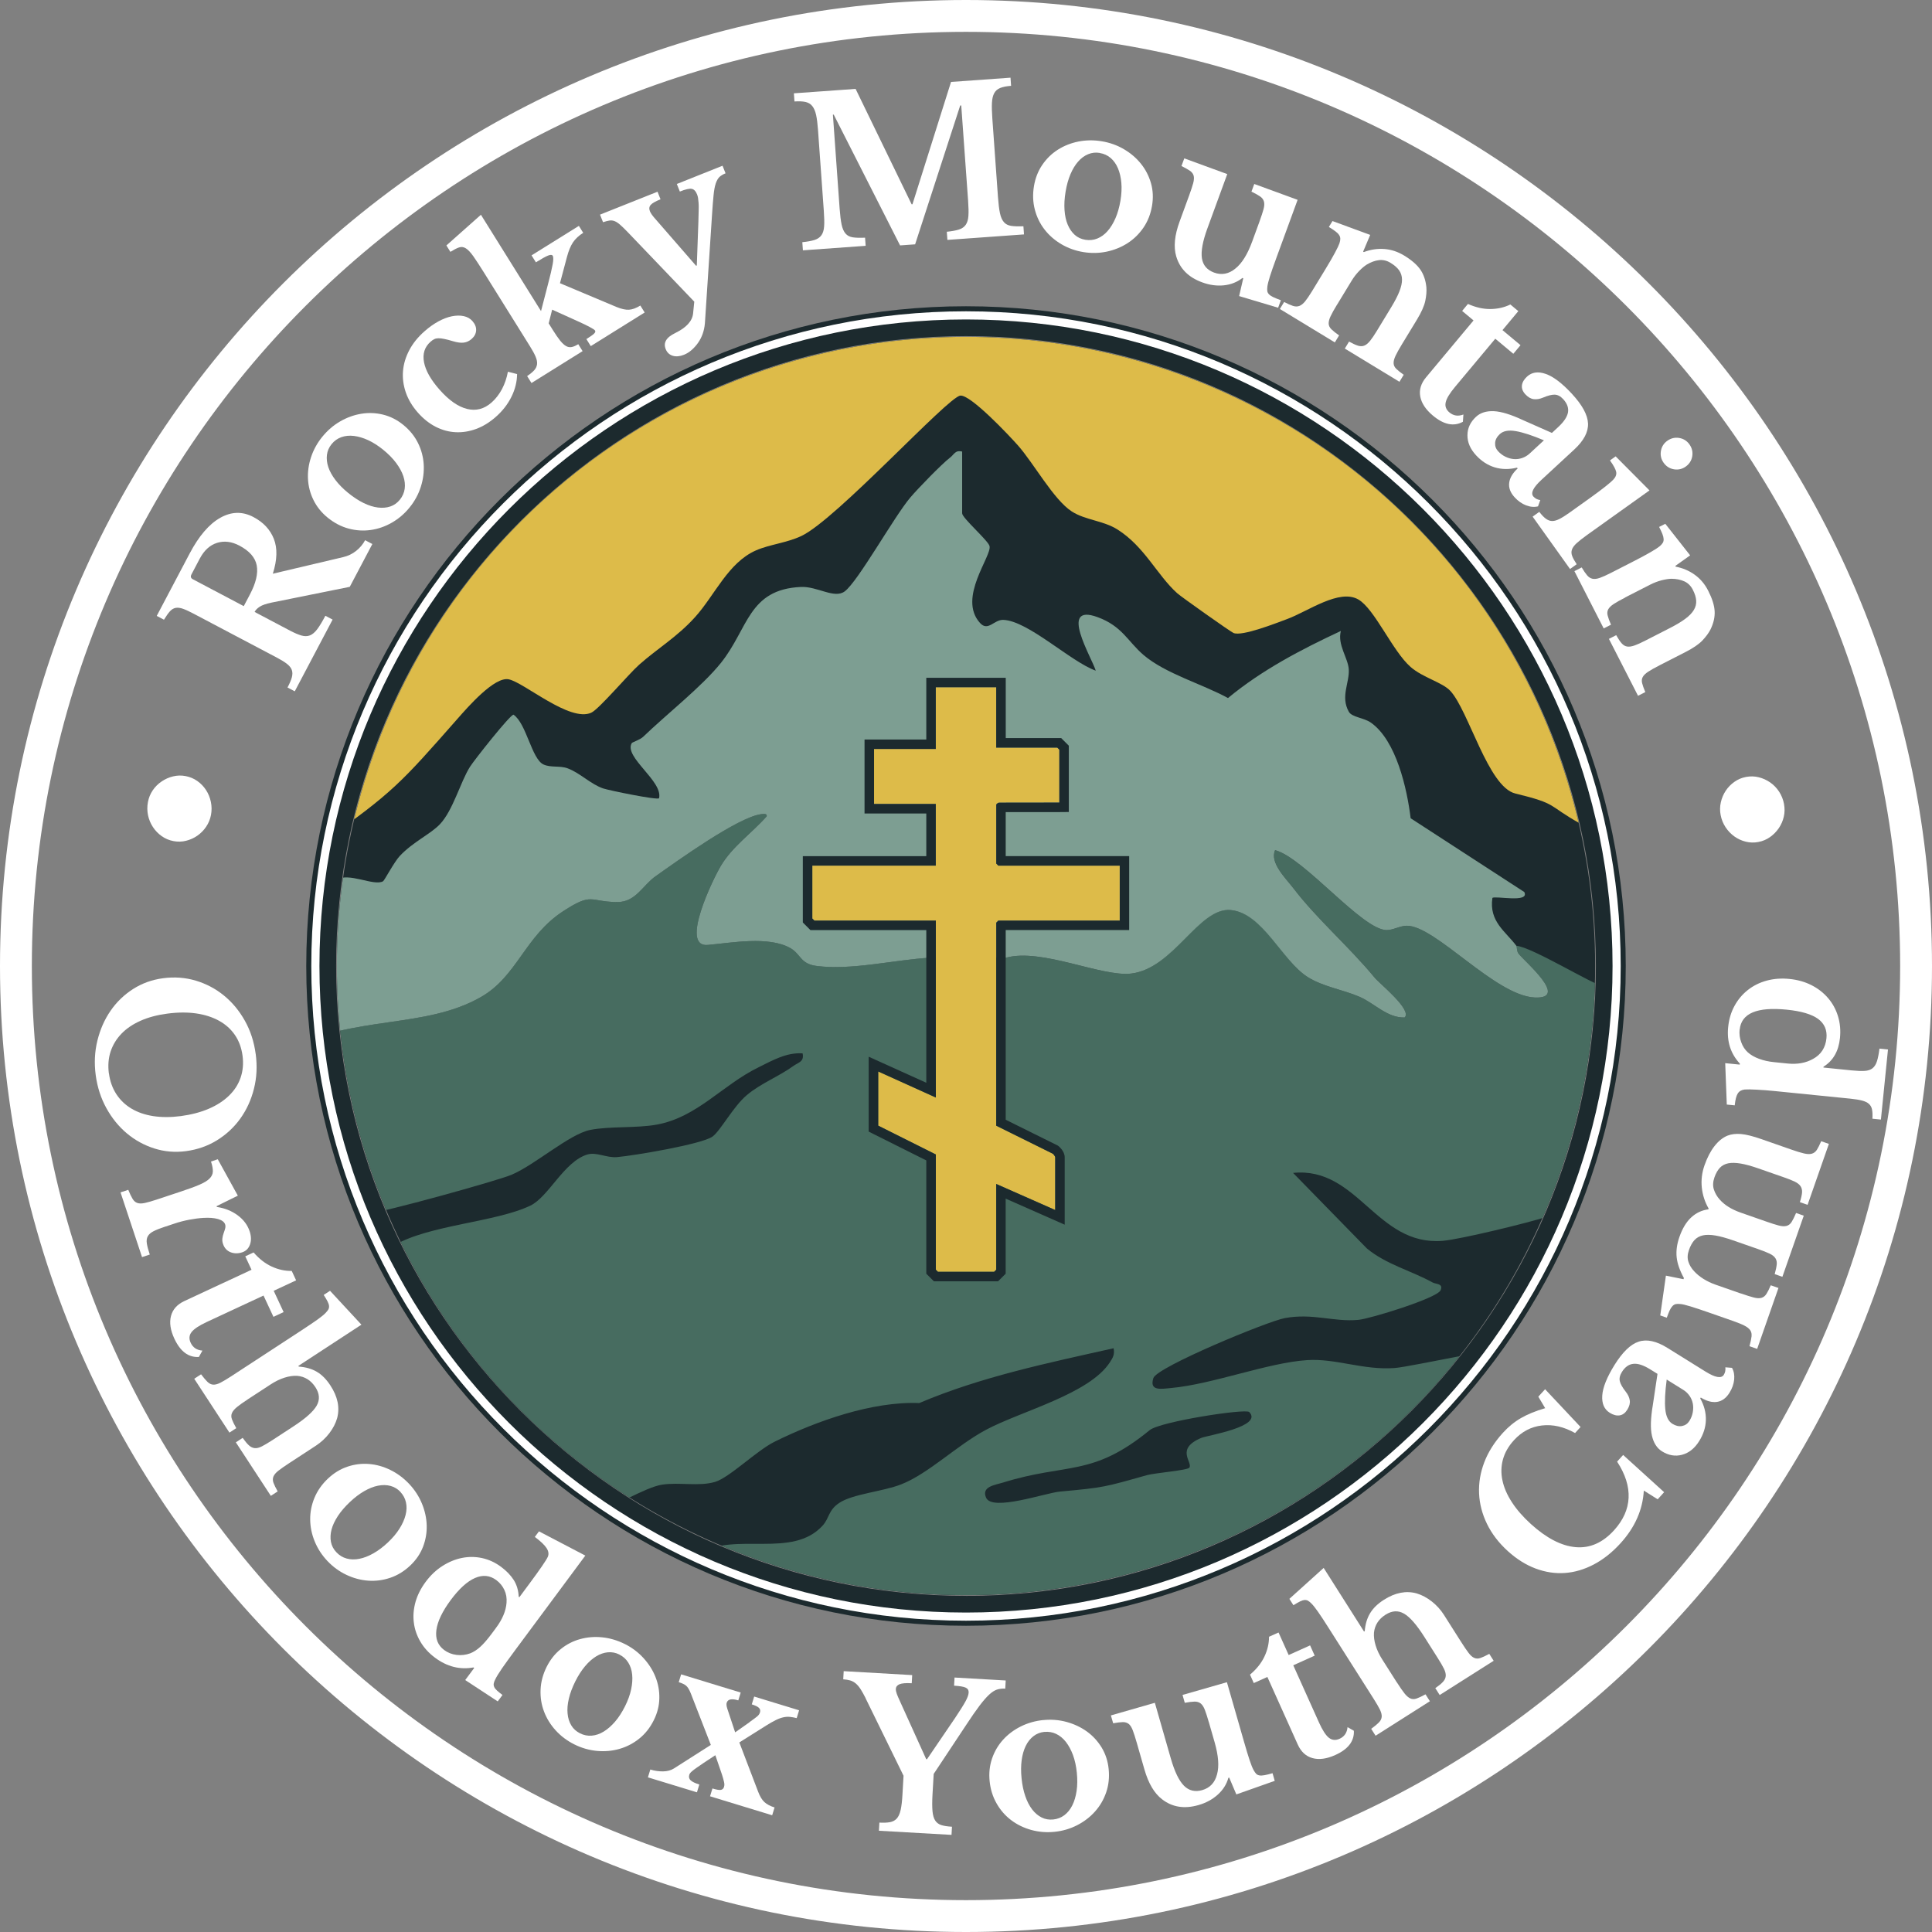 <?xml version="1.0" encoding="UTF-8"?>
<svg xmlns="http://www.w3.org/2000/svg" xmlns:xlink="http://www.w3.org/1999/xlink" id="Layer_2" viewBox="0 0 467.08 467.08">
  <rect x="0" y="0" width="467.08" height="467.08" fill="#808080" stroke="none"/>
  <defs>
    <style>.cls-1{fill:none;}.cls-2{fill:#1c2a2e;}.cls-3{fill:#ddbb49;}.cls-4{fill:#7d9e92;}.cls-5{fill:#2c2e34;}.cls-6{fill:#fff;}.cls-7{fill:#476c60;}.cls-8{clip-path:url(#clippath);}</style>
    <clipPath id="clippath">
      <circle class="cls-1" cx="233.54" cy="233.54" r="152.1"></circle>
    </clipPath>
  </defs>
  <g id="Layer_7">
    <path class="cls-5" d="M291.95,343.72c2.97,3.01-8.68,4.84-9.86,5.34-5.48,2.3-1.72,5-2.48,6.14-.37.55-7.15,1.09-8.75,1.54-8.82,2.48-8.87,2.55-17.91,3.38-3,.28-14,4.16-15.25,1.26-.99-2.32,1.87-2.6,3.45-3.1,13.22-4.14,18.4-1.07,30.29-10.82,2.17-1.78,19.77-4.48,20.51-3.73Z"></path>
    <g class="cls-8">
      <circle class="cls-2" cx="233.54" cy="233.54" r="170.09"></circle>
      <path class="cls-7" d="M243.2,231.54c8.6-2.39,23.13,4.68,30.27,3.83,10.36-1.23,15.99-16.09,24.07-15.35s12.37,12.24,18.59,16.18c3.74,2.37,8.52,3.04,12.56,4.79,3.67,1.59,6.64,5.11,10.9,5,1.87-1.87-5.99-8.12-7.24-9.62-6.39-7.72-13.99-14.17-19.72-21.71-1.8-2.37-5.71-6.12-4.36-9.13,7.05,1.89,21.01,19.25,26.94,19.33,1.59.02,3.24-1.04,4.9-1.05,6.92-.04,21.36,16.92,30.93,17.35,8.44.38-2.45-8.67-3.93-10.63-.48-.63-.33-1.63-.52-1.88,3.8.3,18.91,9.63,20.73,9.63h21.69c-1.68,15.66-6.78,30.62-12.75,45.06-8.32,1.61-14.41,8.21-22.4,10.85-4.3,1.42-20.88,5.45-25.05,5.79-16.07,1.33-20.48-18-36.2-16.42l17.85,18.27c4.69,3.88,10.64,5.33,15.91,8.23.76.42,2.67.22,1.9,1.89-.88,1.9-17.03,6.88-19.87,7.14-6.01.56-10.93-1.68-17.77-.43-4.16.76-30.94,11.83-31.79,14.5-1.02,3.21,1.85,2.63,4.34,2.4,10.05-.93,23.29-6.11,32.82-6.74,6.93-.46,13.58,2.48,21.18,1.91,4.14-.31,29.07-5.99,30.37-4.79-.8,4.39-5.5,8.05-8.66,11.09-49.86,48.06-125.01,63.63-189.91,38.53,8.9-5.27,22.55,1.32,29.9-6.73,1.68-1.85,1.34-3.76,4.1-5.54,3.29-2.13,10.42-2.69,14.86-4.42,6.64-2.59,13.45-9.41,20.53-13.2,8.46-4.52,24.95-8.62,29.95-16.31.77-1.18,1.19-1.91.91-3.41-15.85,3.55-32.08,6.91-46.98,13.25-11.36-.45-24.82,4.32-34.99,9.35-4.3,2.12-10.91,8.68-14.38,9.71-3.9,1.16-8.62.03-12.82.67s-12.03,5.82-14.64,5.56c-1.97-.19-14.66-8.93-17.23-10.79-8.77-6.34-18.93-14.98-26.22-22.93-2.42-2.64-15.04-17.85-15.74-19.93-1.08-3.23,1.69-1.97,3.65-3.73,1.93-1.73,2.64-4.39,5.5-6.07,8.37-4.91,24.44-5.55,32.84-9.57,4.41-2.11,8.13-10.63,13.75-12.35,2.23-.68,4.63.84,7.2.62,4.05-.35,20.44-3.09,23.08-4.96,1.9-1.35,5.02-7.27,8.29-10.02,3.45-2.9,7.69-4.46,11.26-7.05,1.19-.86,2.68-1.01,2.24-3.05-3.88-.27-7.29,1.71-10.62,3.35-8.86,4.34-14.83,12.09-24.67,13.88-4.82.88-11.43.35-16.07,1.28-5.04,1.02-13.36,8.46-19.03,10.85-3.5,1.47-31.54,9.24-34.21,9.24s-13.81-1.21-15-2.43c-1.64-1.68-7.19-16.28-8.37-19.57-1.5-4.19-2.92-8.47-4.1-12.76,3-.77,4.44-3.18,7.35-4.7,16.27-8.49,33.34-4.96,46.97-12.78,8.75-5.02,10.57-14.67,19.79-20.69,7.24-4.74,6.39-2.28,13.16-2.26,4.45.02,6.12-4.03,9.21-6.21,5.35-3.79,19.79-14.19,25.46-15.02.57-.08,1.59-.26,1.45.49-3.6,4.07-8.28,7.25-11.11,12.02-1.86,3.13-9.93,19.69-3.16,19.09,5.76-.5,14.75-2.21,19.98.76,2.57,1.46,2.36,3.79,6.29,4.31,8.51,1.13,18.91-1.51,27.52-1.98M302,341.37c-.86-.88-21.51,2.3-24.05,4.38-13.94,11.43-20.01,7.84-35.51,12.69-1.85.58-5.22.92-4.05,3.63,1.46,3.41,14.36-1.15,17.88-1.47,10.6-.97,10.66-1.05,21.01-3.97,1.87-.53,9.83-1.16,10.26-1.81.89-1.33-3.52-4.51,2.9-7.2,1.38-.58,15.05-2.73,11.56-6.26Z"></path>
      <path class="cls-4" d="M224.88,231.54c-8.61.47-19,3.11-27.52,1.98-3.93-.52-3.72-2.85-6.29-4.31-5.23-2.97-14.22-1.27-19.98-.76-6.78.59,1.3-15.96,3.16-19.09,2.83-4.77,7.51-7.94,11.11-12.02.14-.74-.87-.57-1.45-.49-5.67.83-20.11,11.24-25.46,15.02-3.09,2.19-4.76,6.23-9.21,6.21-6.78-.03-5.92-2.48-13.16,2.26-9.21,6.02-11.04,15.68-19.79,20.69-13.64,7.82-30.7,4.29-46.97,12.78-2.91,1.52-4.34,3.93-7.35,4.7-.91-3.34-5.26-21.47-4.4-23.11l23.69-22.63c2.9-2.07,9.15,1.59,11.37.27.31-.19,2.67-4.66,4.02-6.1,3.2-3.41,7.41-5.27,9.69-7.66,3.18-3.33,4.97-10.25,7.29-13.91,1.01-1.6,9.7-12.61,10.52-12.59,3.13,2.15,4.37,10.67,7.23,12.03,1.72.82,3.98.25,5.82.93,3.07,1.14,5.59,3.84,8.62,4.87,1.43.48,13.02,2.86,13.51,2.38,1.03-4.12-8.57-9.97-6.6-13.33.14-.24,1.99-.79,2.77-1.54,5.64-5.44,14.23-12.16,18.8-17.87,6.65-8.3,6.59-17.75,19.31-18.35,3.98-.19,8.11,2.94,10.61,1.07,3.24-2.42,11.91-18.04,15.87-22.71,1.79-2.11,7.56-8.07,9.62-9.65.97-.74,1.22-1.86,2.9-1.44v14.93c0,1.13,6.27,6.56,6.62,7.91.63,2.4-7.81,12.55-2.29,18.61,1.94,2.13,3.38-.84,5.61-.76,6.01.21,16.29,10.11,22.36,12.28-.99-3.25-9.08-16.42.42-12.95,5.99,2.19,7.3,5.87,11.11,9.14,5.32,4.55,14.29,7.05,20.44,10.43,8.16-6.76,17.67-11.73,27.29-16.22-.88,3.32,1.73,6.52,1.91,9.26.21,3.25-2.05,6.6.01,10.27.75,1.34,3.64,1.44,5.32,2.62,6.16,4.32,8.76,16,9.63,23.13l27.47,17.83c1.4,2.75-7.11.83-7.71,1.44-.84,5.72,3.2,8.09,5.79,11.56.19.25.04,1.24.52,1.88,1.48,1.95,12.37,11.01,3.93,10.63-9.57-.43-24.01-17.39-30.93-17.35-1.65,0-3.31,1.07-4.9,1.05-5.93-.08-19.88-17.45-26.94-19.33-1.36,3.01,2.55,6.77,4.36,9.13,5.74,7.54,13.34,14,19.72,21.71,1.24,1.5,9.11,7.75,7.24,9.62-4.25.11-7.23-3.41-10.9-5-4.04-1.75-8.82-2.42-12.56-4.79-6.22-3.94-10.79-15.46-18.59-16.18s-13.71,14.12-24.07,15.35c-7.15.85-21.67-6.23-30.27-3.83h-18.32Z"></path>
      <path class="cls-3" d="M58.76,223.51c-.41.36-2.47,1.42-2.57,1.29C47.95,129.99,122.38,47.21,215.74,37.91c95.15-9.48,187.51,61.78,195.18,158.48.47,5.98-1.08,12.68.95,18.31-3.2-.95-5.66-4.47-8.33-6.12-6.34-3.9-15.03-5.88-21.42-9.42-8.21-4.56-5.26-4.76-15.8-7.33-6.54-1.59-11.24-19.98-15.68-24.79-1.94-2.1-6.65-3.2-9.62-5.8-4.36-3.82-8.67-14-12.61-16.3-4.62-2.69-12.19,2.86-17.23,4.72-2.72,1.01-10.91,4.25-12.97,3.37-.77-.33-12.63-8.73-13.6-9.6-4.88-4.39-7.87-11.26-14.45-15.42-3.41-2.16-7.8-2.26-11.06-4.37-4.36-2.82-9.21-11.67-12.98-15.93-2.18-2.46-11.45-12.31-13.95-12.07-3.02.3-29.93,29.93-38.43,33.94-3.53,1.67-7.65,2.03-10.97,3.48-6.74,2.95-9.94,10.82-14.72,16.12-4.37,4.84-8.95,7.47-13.53,11.52-2.51,2.22-9.72,10.77-11.59,11.61-5.23,2.34-16.19-7.32-19.95-8.08-3.44-.7-9.85,6.68-12.32,9.48-13.55,15.39-15.81,18.07-32.77,29.87-5.67,3.95-13.59,15.02-19.11,19.91Z"></path>
    </g>
    <path class="cls-2" d="M233.54,74.04c-87.95,0-159.5,71.55-159.5,159.5s71.55,159.5,159.5,159.5,159.5-71.55,159.5-159.5-71.55-159.5-159.5-159.5ZM233.54,385.81c-83.97,0-152.28-68.31-152.28-152.28S149.57,81.26,233.54,81.26s152.28,68.31,152.28,152.28-68.31,152.28-152.28,152.28Z"></path>
    <path class="cls-6" d="M233.54,75.26c-87.28,0-158.28,71.01-158.28,158.28s71.01,158.28,158.28,158.28,158.28-71.01,158.28-158.28-71.01-158.28-158.28-158.28ZM233.54,77.23c86.19,0,156.31,70.12,156.31,156.31s-70.12,156.31-156.31,156.31-156.31-70.12-156.31-156.31S147.35,77.23,233.54,77.23Z"></path>
    <path class="cls-3" d="M240.84,166.16v14.59h14.76l.5.5v12.77l-14.46.02c-.28-.08-.8.34-.8.48v14.26l.5.5h29.36v13.27h-29.36l-.5.5v49.09l13.69,6.78c.2.15.57.68.57.84v12.77l-14.26-6.3v20.73l-.5.5h-13.6l-.5-.5v-27.86l-13.93-6.97v-13.1l13.93,6.3v-42.79h-29.36l-.5-.5v-12.77h29.85v-14.93h-14.93v-13.27h14.93v-14.93h14.59Z"></path>
    <path class="cls-2" d="M240.84,166.16v14.59h14.76l.5.5v12.77l-14.46.02s-.05,0-.07,0c-.29,0-.72.36-.72.49v14.26l.5.5h29.36v13.27h-29.36l-.5.5v49.09l13.69,6.78c.2.15.57.68.57.84v12.77l-14.26-6.3v20.73l-.5.5h-13.6l-.5-.5v-27.86l-13.93-6.97v-13.1l13.93,6.3v-42.79h-29.36l-.5-.5v-12.77h29.85v-14.93h-14.93v-13.27h14.93v-14.93h14.59M243.14,163.86h-19.2v14.93h-14.93v17.88h14.93v10.32h-29.85v16.03l.67.67.5.5.67.67h28.01v36.91l-10.68-4.83-3.25-1.47v18.1l1.27.64,12.66,6.33v27.39l.67.67.5.5.67.67h15.51l.67-.67.5-.5.67-.67v-18.15l11.03,4.87,3.24,1.43v-16.31c0-1.52-1.49-2.69-1.51-2.7l-.16-.12-.18-.09-12.41-6.15v-45.86h29.85v-17.88h-29.85v-10.64h12.96s2.3-.02,2.3-.02v-16.03l-.67-.67-.5-.5-.67-.67h-13.41v-14.59h0Z"></path>
    <path class="cls-6" d="M233.54,467.08C104.77,467.08,0,362.31,0,233.54S104.77,0,233.54,0s233.54,104.77,233.54,233.54-104.77,233.54-233.54,233.54ZM233.54,7.7C109.01,7.7,7.7,109.01,7.7,233.54s101.31,225.84,225.84,225.84,225.84-101.31,225.84-225.84S358.07,7.7,233.54,7.7Z"></path>
    <path class="cls-6" d="M61.25,124.99c2.42,1.27,4.07,3.04,4.96,5.3.89,2.26.81,5.06-.25,8.41l16.96-4c1.18-.27,2.24-.77,3.17-1.51.93-.74,1.65-1.6,2.18-2.59l1.75.92-5.46,10.35-18.99,3.83c-1.26.27-2.18.59-2.77.97-.59.38-1.01.8-1.25,1.27l8.56,4.52c1.08.57,2,.96,2.76,1.18.76.22,1.45.21,2.06-.03.61-.24,1.2-.74,1.77-1.5s1.22-1.84,1.96-3.24l1.75.92-9.15,17.34-1.75-.92c.51-.96.85-1.77,1.04-2.44.18-.67.18-1.26,0-1.79-.19-.53-.58-1.02-1.17-1.48-.59-.46-1.4-.96-2.42-1.5l-20.18-10.65c-1.02-.54-1.86-.93-2.54-1.17-.67-.24-1.27-.31-1.78-.22-.52.1-.98.38-1.4.85s-.89,1.14-1.42,2.01l-1.75-.92,7.97-15.11c2.23-4.22,4.69-7.09,7.39-8.61,2.7-1.52,5.37-1.58,8.02-.18ZM58.93,146.54l1.5-2.84c1.44-2.74,1.99-5.06,1.64-6.98-.35-1.91-1.75-3.52-4.19-4.81-1.86-.98-3.66-1.21-5.4-.67-1.73.54-3.13,1.81-4.19,3.82l-2,3.8c-.28.52-.17.92.33,1.18l12.31,6.5Z"></path>
    <path class="cls-6" d="M77.93,105.58c1.25-1.53,2.69-2.77,4.32-3.71,1.63-.94,3.33-1.55,5.09-1.84,1.76-.29,3.52-.22,5.27.21,1.75.43,3.38,1.25,4.89,2.48,1.56,1.27,2.74,2.73,3.56,4.39s1.27,3.39,1.38,5.19c.1,1.8-.13,3.61-.71,5.41-.57,1.8-1.48,3.47-2.73,5-1.22,1.51-2.65,2.72-4.27,3.65-1.62.93-3.32,1.52-5.1,1.77-1.78.25-3.56.14-5.35-.34-1.79-.48-3.47-1.36-5.03-2.62-1.51-1.22-2.66-2.65-3.46-4.28-.8-1.62-1.24-3.32-1.33-5.09-.09-1.77.16-3.54.75-5.31.59-1.77,1.5-3.41,2.72-4.91ZM80.16,107.38c-.62.77-1,1.63-1.12,2.59-.12.96,0,1.96.34,2.98.35,1.03.93,2.07,1.75,3.14.81,1.06,1.83,2.09,3.06,3.09,1.28,1.04,2.53,1.85,3.74,2.44,1.22.59,2.37.95,3.45,1.08,1.08.13,2.07.05,2.97-.25.9-.3,1.68-.85,2.32-1.64.64-.79,1.03-1.67,1.17-2.65.13-.97.02-1.99-.33-3.04s-.94-2.12-1.75-3.21c-.81-1.09-1.85-2.14-3.1-3.16-1.23-1-2.44-1.77-3.64-2.33-1.2-.55-2.36-.9-3.46-1.03-1.1-.13-2.11-.03-3.04.3-.92.33-1.71.89-2.35,1.68Z"></path>
    <path class="cls-6" d="M125.01,90.45c-.02,1.86-.48,3.7-1.37,5.49-.89,1.8-2.15,3.42-3.78,4.85-1.51,1.33-3.09,2.3-4.75,2.91-1.66.61-3.31.87-4.96.79-1.65-.08-3.26-.52-4.82-1.31-1.56-.8-2.99-1.94-4.3-3.42-1.35-1.53-2.32-3.15-2.92-4.87-.59-1.72-.82-3.44-.68-5.17.14-1.73.65-3.42,1.52-5.07.87-1.65,2.1-3.17,3.68-4.56,1.11-.98,2.24-1.78,3.38-2.4,1.15-.62,2.23-1.03,3.26-1.23,1.03-.2,1.97-.22,2.84-.03.86.18,1.57.58,2.11,1.2.63.72.93,1.46.89,2.24-.04.78-.4,1.47-1.09,2.08-.57.5-1.2.79-1.89.88-.69.09-1.54-.02-2.55-.32-.89-.27-1.62-.46-2.19-.57-.56-.12-1.04-.17-1.42-.16-.39.01-.72.08-.99.22-.28.13-.58.34-.9.63-1.43,1.26-1.95,2.91-1.57,4.94.39,2.03,1.64,4.24,3.75,6.63,2.27,2.57,4.48,4.12,6.65,4.66,2.17.54,4.14.03,5.92-1.54,1.01-.89,1.85-1.98,2.53-3.25.67-1.28,1.15-2.67,1.43-4.2l2.2.56Z"></path>
    <path class="cls-6" d="M141.77,81.97c.89-.56,1.5-.98,1.82-1.28.32-.3.41-.56.27-.78-.1-.17-.55-.46-1.34-.88-.79-.42-1.74-.88-2.87-1.38l-6.16-2.79-.84,3.32,1.02,1.63c.68,1.09,1.27,1.94,1.77,2.56.5.62.98,1.05,1.42,1.3.44.25.9.32,1.36.23.46-.09.99-.33,1.58-.69l1.05,1.68-12.36,7.71-1.05-1.68c.76-.51,1.34-.99,1.73-1.43.39-.44.61-.92.67-1.44.06-.52-.06-1.13-.35-1.82-.29-.69-.75-1.54-1.38-2.54l-11.08-17.76c-1.06-1.7-1.93-3.03-2.59-3.97-.67-.94-1.27-1.58-1.81-1.92-.54-.34-1.09-.41-1.65-.22-.56.19-1.26.55-2.09,1.07l-.97-1.55,8.35-7.42,14.53,23.29,1.64-6.32c.6-2.27.99-3.94,1.18-5.01.19-1.07.19-1.75,0-2.06-.16-.25-.52-.26-1.1-.04-.58.23-1.56.77-2.96,1.64l-1.05-1.68,11.44-7.13,1.05,1.68c-1.06.66-1.88,1.43-2.47,2.3-.58.87-1.07,2.05-1.46,3.53l-1.69,6.35,13.65,5.74c1.2.49,2.21.72,3.04.67.82-.05,1.74-.39,2.74-1.01l1.05,1.68-13.03,8.13-1.05-1.68Z"></path>
    <path class="cls-6" d="M170.4,78.29c-.07.81-.24,1.6-.51,2.38-.27.78-.64,1.51-1.1,2.17-.46.66-.98,1.25-1.56,1.76-.58.51-1.2.9-1.87,1.17-1.01.4-1.92.48-2.72.24-.81-.25-1.37-.78-1.7-1.61-.31-.76-.28-1.47.09-2.11.36-.64,1.12-1.25,2.28-1.81,2.64-1.3,4.05-2.86,4.25-4.67l.29-2.88-16.13-16.85c-.72-.74-1.31-1.32-1.78-1.73-.47-.42-.91-.71-1.33-.88-.42-.17-.85-.22-1.28-.15-.43.07-.95.2-1.54.4l-.73-1.83,13.9-5.54.73,1.83c-1.19.48-1.98.92-2.36,1.34-.38.42-.45.93-.21,1.54.1.25.25.51.45.8.2.29.43.58.69.87l10.02,11.52.18-.07.38-10.52c.02-1.11.04-2.03.07-2.76.03-.74.02-1.35-.02-1.85-.04-.5-.08-.9-.13-1.2-.05-.3-.13-.59-.24-.86-.32-.79-.75-1.24-1.31-1.34-.55-.1-1.5.12-2.85.66l-.73-1.83,11.05-4.41.73,1.83c-.61.24-1.1.54-1.46.87-.36.34-.66.86-.9,1.55-.24.7-.42,1.66-.54,2.9-.13,1.24-.25,2.86-.38,4.85l-1.72,26.2Z"></path>
    <path class="cls-6" d="M220.61,49.34l9.31-29.53,14.38-1.03.14,1.97c-1.08.08-1.95.25-2.61.51-.66.26-1.15.68-1.47,1.27-.32.58-.5,1.36-.55,2.34-.05.98-.01,2.2.09,3.68l1.37,19.11c.12,1.64.28,2.93.48,3.88.2.94.52,1.66.95,2.16.43.5,1.02.8,1.77.91.75.11,1.73.14,2.95.09l.14,1.97-18.52,1.33-.14-1.97c1.21-.12,2.18-.3,2.91-.53.73-.23,1.28-.61,1.65-1.13.37-.52.6-1.24.66-2.15.07-.91.04-2.14-.07-3.68l-1.66-23.05-.25.02-10.9,33.56-3.64.26-16.04-31.62h-.2s1.63,22.72,1.63,22.72c.12,1.64.28,2.93.48,3.88.2.94.52,1.66.95,2.16s1.02.8,1.77.91c.75.11,1.73.14,2.95.08l.14,1.97-15.17,1.09-.14-1.97c1.21-.12,2.19-.3,2.93-.53.74-.23,1.3-.61,1.68-1.14.37-.52.6-1.24.66-2.15.07-.91.04-2.14-.07-3.68l-1.42-19.8c-.1-1.38-.25-2.52-.44-3.43-.2-.91-.5-1.62-.9-2.14-.4-.52-.94-.86-1.63-1.02-.69-.16-1.59-.21-2.71-.13l-.14-1.97,14.92-1.07,13.54,27.89h.2Z"></path>
    <path class="cls-6" d="M266.34,34.15c1.95.32,3.74.96,5.36,1.91,1.63.95,3,2.12,4.12,3.51,1.12,1.39,1.93,2.95,2.43,4.68.5,1.73.59,3.56.27,5.47-.33,1.98-1.01,3.74-2.05,5.27-1.04,1.53-2.31,2.79-3.83,3.77-1.51.98-3.2,1.67-5.05,2.07-1.85.39-3.75.43-5.7.11-1.92-.32-3.68-.95-5.29-1.9-1.61-.95-2.97-2.13-4.07-3.55-1.1-1.42-1.88-3.02-2.35-4.82-.47-1.8-.54-3.68-.21-5.67.32-1.92.98-3.62,2-5.12,1.02-1.5,2.27-2.73,3.76-3.68,1.49-.95,3.15-1.61,4.98-1.98,1.83-.36,3.7-.39,5.62-.07ZM265.87,36.97c-.97-.16-1.91-.06-2.8.31-.9.37-1.7.96-2.42,1.78-.72.82-1.34,1.84-1.86,3.07-.52,1.23-.91,2.63-1.17,4.19-.27,1.62-.36,3.11-.26,4.46.09,1.35.35,2.53.77,3.53.42,1,.98,1.82,1.69,2.46.71.64,1.57,1.04,2.58,1.2s1.97.07,2.88-.3c.91-.37,1.74-.96,2.47-1.79.74-.83,1.38-1.87,1.92-3.11.54-1.24.94-2.66,1.21-4.25.26-1.56.33-3,.22-4.32-.12-1.32-.39-2.49-.82-3.51s-1.02-1.85-1.76-2.49c-.74-.64-1.62-1.04-2.63-1.21Z"></path>
    <path class="cls-6" d="M304.49,53.56c.45-1.24.78-2.23.98-2.98.2-.75.24-1.37.1-1.86-.14-.49-.45-.9-.94-1.24-.49-.34-1.18-.72-2.08-1.15l.68-1.85,10.48,3.83-5.14,14.05c-.69,1.89-1.21,3.37-1.55,4.45-.34,1.08-.55,1.91-.62,2.48-.05.44-.06.79-.02,1.07.04.28.17.54.4.78.23.24.57.47,1.03.69.46.22,1.08.47,1.85.76l-.66,1.81-9.43-2.82,1-4.31-.19-.07c-1.28,1-2.78,1.6-4.49,1.78-1.71.18-3.47-.06-5.26-.72-3.31-1.21-5.4-3.31-6.27-6.29-.67-2.28-.4-5.07.81-8.38l2.29-6.26c.46-1.27.8-2.28,1-3.02.2-.75.24-1.36.12-1.82-.13-.47-.43-.87-.9-1.2-.48-.33-1.16-.71-2.05-1.15l.68-1.85,10.39,3.8-4.8,13.12c-1.14,3.12-1.58,5.53-1.33,7.22.26,1.69,1.24,2.84,2.94,3.47,1.82.67,3.54.35,5.14-.96,1.58-1.25,2.94-3.43,4.08-6.55l1.76-4.82Z"></path>
    <path class="cls-6" d="M323.23,73.67c-.7,1.15-1.22,2.08-1.55,2.79-.33.7-.48,1.3-.46,1.8.02.5.25.95.67,1.36.42.41,1.04.9,1.85,1.47l-1.03,1.69-13.29-8.08,1.03-1.69c.85.44,1.55.75,2.12.94.56.19,1.08.19,1.55.02.47-.18.94-.55,1.4-1.11.46-.57,1.02-1.39,1.67-2.45l3.21-5.27c1.01-1.66,1.8-3.02,2.36-4.08.57-1.06.92-1.8,1.06-2.22.14-.42.21-.79.21-1.11,0-.32-.1-.64-.3-.93-.2-.3-.5-.6-.9-.89-.4-.3-.92-.64-1.56-1.04l.87-1.43,9.12,3.35-1.71,4.05.17.1c1.65-.62,3.3-.86,4.96-.74,1.66.12,3.25.65,4.77,1.57,1.8,1.09,3.11,2.23,3.92,3.39.81,1.17,1.3,2.59,1.47,4.28.08.94,0,2.03-.26,3.28-.26,1.25-.94,2.77-2.03,4.57l-3.62,5.95c-.7,1.15-1.22,2.08-1.55,2.79-.33.7-.48,1.3-.46,1.8.02.5.24.95.65,1.35.41.4,1.01.88,1.79,1.43l-1.03,1.69-13.21-8.03,1.03-1.69c.86.48,1.58.81,2.15.99.57.17,1.08.17,1.54-.02.46-.18.92-.57,1.39-1.15.47-.58,1.02-1.39,1.65-2.43l3.49-5.74c.87-1.43,1.52-2.69,1.95-3.78.43-1.09.64-2.05.63-2.88-.01-.83-.25-1.57-.7-2.22-.46-.64-1.15-1.25-2.08-1.81-.9-.55-1.83-.76-2.78-.65-.96.11-1.95.47-2.97,1.08-.56.35-1.18.87-1.85,1.56-.67.69-1.27,1.47-1.8,2.34l-3.54,5.82Z"></path>
    <path class="cls-6" d="M353.47,75.19l1.42-1.71c1.87.84,3.69,1.25,5.44,1.23s3.35-.38,4.81-1.1l1.93,1.61-3.83,4.59,4.36,3.64-1.74,2.08-4.36-3.64-9.72,11.63c-1.31,1.57-2.07,2.82-2.27,3.76-.21.94.09,1.75.9,2.43.99.82,2.11.99,3.38.5l-.12,1.76c-2.21,1.2-4.62.71-7.25-1.49-1.74-1.46-2.76-3-3.06-4.62-.3-1.62.17-3.16,1.39-4.63l11.49-13.76-2.77-2.31Z"></path>
    <path class="cls-6" d="M375.18,104.67l1.52-1.41c1.4-1.3,2.19-2.49,2.38-3.58.18-1.09-.21-2.15-1.17-3.19-.65-.7-1.33-1.06-2.04-1.08-.71-.02-1.65.22-2.81.71-.81.34-1.56.47-2.27.38-.71-.09-1.38-.48-2.03-1.18-.63-.68-.9-1.39-.82-2.13.08-.74.49-1.46,1.24-2.15,1.16-1.07,2.67-1.29,4.52-.64,1.85.64,3.96,2.25,6.33,4.81,2.5,2.71,3.8,5.09,3.89,7.16.09,2.06-1.01,4.16-3.3,6.28l-7.94,7.34c-2.06,1.9-2.7,3.26-1.94,4.08.42.46.97.74,1.64.83l-.55,1.52c-.92.22-1.88.14-2.89-.25-1.01-.39-1.93-1.03-2.75-1.93-1.03-1.11-1.47-2.27-1.33-3.48.14-1.21.83-2.38,2.06-3.52l-.17-.18c-1.91.46-3.7.44-5.38-.07-1.68-.51-3.18-1.48-4.5-2.9-1.41-1.52-2.11-3.14-2.1-4.85,0-1.71.7-3.2,2.08-4.48,1.06-.98,2.5-1.43,4.3-1.35,1.8.08,4.17.81,7.09,2.18l6.94,3.07ZM373.26,106.45c-2.8-1.18-5.06-1.92-6.8-2.22-1.74-.3-3.03-.06-3.87.72-.7.65-1.08,1.36-1.13,2.12-.05.77.19,1.44.72,2.02.54.58,1.14,1.03,1.82,1.35.67.32,1.35.5,2.02.55.67.05,1.34-.04,2-.27.66-.23,1.26-.59,1.79-1.08l3.44-3.18Z"></path>
    <path class="cls-6" d="M383.67,129.35c-1.07.77-1.9,1.42-2.49,1.96-.59.54-.97,1.05-1.14,1.54-.18.49-.16,1.01.04,1.55.2.54.57,1.21,1.1,2.01l-1.61,1.15-9.04-12.66,1.61-1.15c.56.73,1.08,1.28,1.57,1.64.48.36.98.55,1.5.57.52.02,1.11-.15,1.78-.48.67-.34,1.47-.84,2.41-1.51l4.94-3.53c1.55-1.11,2.81-2.05,3.78-2.82s1.61-1.33,1.93-1.68c.57-.61.8-1.23.68-1.85-.12-.62-.62-1.55-1.5-2.78l1.37-.98,8.18,8.23-15.11,10.79ZM403.08,106.57c.88-.63,1.84-.86,2.88-.69,1.03.17,1.86.69,2.47,1.54.63.88.86,1.84.69,2.88-.17,1.03-.7,1.87-1.58,2.5-.86.61-1.8.83-2.84.66-1.03-.17-1.87-.7-2.5-1.58-.61-.86-.83-1.8-.66-2.84.17-1.03.69-1.86,1.54-2.47Z"></path>
    <path class="cls-6" d="M392.93,144.45c-1.2.61-2.13,1.13-2.78,1.56-.65.42-1.1.86-1.34,1.29-.24.44-.29.94-.14,1.51.14.57.41,1.31.8,2.22l-1.76.9-7.08-13.85,1.76-.9c.49.82.93,1.46,1.31,1.91.38.45.82.73,1.31.83.49.1,1.09.03,1.78-.22.69-.24,1.59-.65,2.71-1.22l5.49-2.81c1.73-.88,3.11-1.63,4.15-2.24,1.04-.61,1.73-1.05,2.06-1.33.34-.28.59-.56.77-.83.17-.27.25-.59.23-.95-.02-.36-.12-.77-.3-1.23-.18-.46-.44-1.03-.79-1.7l1.49-.76,6.01,7.63-3.58,2.55.09.18c1.73.34,3.26.99,4.61,1.97,1.35.97,2.43,2.25,3.24,3.84.96,1.88,1.48,3.52,1.56,4.94.08,1.42-.25,2.89-.99,4.41-.42.84-1.07,1.73-1.94,2.66-.88.93-2.25,1.87-4.13,2.83l-6.2,3.17c-1.2.61-2.13,1.14-2.78,1.56-.65.43-1.1.86-1.34,1.29-.24.44-.29.93-.15,1.49.14.56.39,1.28.77,2.16l-1.76.9-7.04-13.76,1.76-.9c.48.86.92,1.52,1.31,1.96.39.45.83.71,1.32.79.49.08,1.08,0,1.79-.25.7-.25,1.6-.65,2.68-1.21l5.98-3.06c1.49-.76,2.71-1.5,3.65-2.2.94-.7,1.62-1.41,2.05-2.13.43-.72.61-1.47.56-2.26-.05-.79-.32-1.66-.82-2.63-.48-.94-1.16-1.61-2.03-2.01-.87-.4-1.9-.62-3.1-.63-.66,0-1.46.13-2.39.36-.93.24-1.85.59-2.76,1.05l-6.07,3.1Z"></path>
    <path class="cls-6" d="M35.77,193.88c.2-1.04.58-1.97,1.16-2.82s1.29-1.56,2.14-2.13c.85-.58,1.77-.99,2.77-1.23,1-.25,2.02-.27,3.05-.07,1.03.2,1.97.59,2.82,1.19.84.59,1.54,1.32,2.1,2.18.56.86.95,1.81,1.17,2.86.22,1.05.23,2.1.03,3.17-.2,1.03-.59,1.98-1.17,2.84-.58.86-1.29,1.58-2.12,2.16-.83.58-1.75.99-2.75,1.24-1,.25-2.02.27-3.05.07-1.04-.2-1.97-.59-2.82-1.19-.84-.6-1.55-1.32-2.12-2.19-.57-.86-.97-1.82-1.19-2.86-.22-1.05-.23-2.12-.02-3.22Z"></path>
    <path class="cls-6" d="M61.82,254.81c.39,2.94.25,5.75-.43,8.42-.67,2.68-1.77,5.07-3.28,7.18-1.51,2.11-3.39,3.86-5.63,5.25-2.24,1.39-4.75,2.27-7.52,2.64-2.64.35-5.2.13-7.66-.65-2.46-.79-4.67-2-6.64-3.65-1.96-1.65-3.61-3.68-4.94-6.09-1.33-2.41-2.19-5.07-2.58-7.98-.39-2.91-.25-5.7.41-8.37.66-2.68,1.72-5.08,3.18-7.2,1.46-2.12,3.28-3.87,5.45-5.26,2.17-1.38,4.58-2.25,7.23-2.6,2.77-.37,5.42-.17,7.95.59,2.52.76,4.79,1.96,6.8,3.61,2.01,1.64,3.69,3.67,5.04,6.08,1.35,2.41,2.22,5.08,2.61,8.02ZM26.34,259.52c.25,1.89.85,3.56,1.78,4.99.94,1.44,2.15,2.6,3.65,3.5,1.5.9,3.25,1.5,5.27,1.82,2.02.31,4.23.31,6.65,0,2.55-.34,4.8-.93,6.76-1.77,1.96-.84,3.6-1.9,4.91-3.17,1.31-1.27,2.25-2.72,2.81-4.36.56-1.64.72-3.4.47-5.29-.26-1.93-.87-3.6-1.84-5.01-.97-1.42-2.25-2.57-3.84-3.45-1.6-.88-3.45-1.48-5.57-1.78-2.12-.3-4.45-.28-6.99.06-2.42.32-4.56.89-6.42,1.72-1.87.83-3.4,1.87-4.62,3.13-1.21,1.26-2.08,2.69-2.62,4.31-.53,1.61-.67,3.38-.42,5.31Z"></path>
    <path class="cls-6" d="M39.95,296.54c-1.22.4-2.16.78-2.83,1.12-.67.34-1.13.75-1.39,1.22-.26.47-.34,1.05-.23,1.74.11.69.34,1.58.71,2.68l-1.87.62-5.2-15.65,1.87-.62c.37.92.72,1.64,1.03,2.16s.7.86,1.17,1.02,1.07.16,1.8,0c.73-.16,1.69-.43,2.87-.82l5.72-1.9c1.94-.64,3.47-1.2,4.59-1.68,1.12-.48,1.95-.98,2.47-1.5.52-.52.79-1.1.8-1.75.01-.65-.14-1.44-.45-2.37l1.64-.55,4.85,8.8-5.14,2.54.06.19c1.94.29,3.62.97,5.04,2.02,1.42,1.05,2.39,2.34,2.9,3.88.39,1.19.42,2.25.07,3.2-.34.95-.97,1.57-1.88,1.87-1,.33-1.94.32-2.82-.03-.88-.35-1.49-1.02-1.82-2.02-.16-.47-.2-.92-.14-1.36s.16-.84.3-1.22c.14-.38.26-.74.36-1.11.1-.36.1-.7,0-1.01-.2-.59-.78-1.03-1.73-1.3-.96-.27-2.15-.36-3.58-.27-1.02.06-2.14.21-3.37.44-1.22.23-2.41.54-3.57.93l-2.25.75Z"></path>
    <path class="cls-6" d="M59.3,303.73l2.01-.94c1.34,1.55,2.81,2.69,4.4,3.42s3.2,1.08,4.82,1.05l1.06,2.28-5.42,2.52,2.4,5.15-2.46,1.15-2.4-5.15-13.74,6.4c-1.85.86-3.07,1.68-3.66,2.44-.59.76-.66,1.62-.21,2.58.54,1.16,1.49,1.79,2.84,1.89l-.86,1.54c-2.51.15-4.48-1.32-5.93-4.43-.96-2.06-1.23-3.89-.81-5.48.42-1.59,1.49-2.79,3.22-3.6l16.25-7.57-1.52-3.27Z"></path>
    <path class="cls-6" d="M59.89,338.32c-1.13.74-2,1.35-2.6,1.85-.6.49-1.01.97-1.21,1.44-.21.47-.21.98,0,1.53.2.55.55,1.26,1.04,2.13l-1.65,1.08-8.51-13.02,1.65-1.08c.6.79,1.11,1.4,1.54,1.82.43.42.9.65,1.39.68.49.03,1.07-.12,1.74-.46.66-.34,1.52-.85,2.57-1.53l16.99-11.1c1.65-1.08,2.94-1.95,3.87-2.61.92-.66,1.6-1.21,2.02-1.65.3-.32.52-.6.66-.84.13-.25.19-.53.16-.84-.03-.32-.15-.69-.37-1.11-.22-.43-.53-.94-.92-1.55l1.53-1,7.59,8.19-15.25,9.97.11.17c1.69.12,3.14.53,4.36,1.25,1.22.72,2.31,1.82,3.28,3.31,1.77,2.7,2.31,5.33,1.63,7.9-.36,1.26-.99,2.47-1.89,3.65s-1.99,2.18-3.25,3.01l-6.41,4.19c-1.16.76-2.04,1.37-2.65,1.85-.61.48-1.01.95-1.2,1.41-.19.46-.19.96,0,1.5.2.54.54,1.24,1.02,2.1l-1.65,1.08-8.46-12.94,1.65-1.08c.57.81,1.07,1.41,1.51,1.81.44.4.91.62,1.41.67.5.05,1.08-.1,1.75-.44.66-.34,1.52-.85,2.57-1.53l5.08-3.32c2.92-1.91,4.78-3.58,5.58-5,.8-1.43.69-2.91-.32-4.45-1.08-1.65-2.54-2.57-4.39-2.74-.94-.05-1.96.09-3.07.44-1.11.35-2.24.9-3.4,1.66l-5.5,3.59Z"></path>
    <path class="cls-6" d="M98.89,358.72c1.36,1.44,2.39,3.03,3.11,4.77.72,1.74,1.11,3.51,1.16,5.29.05,1.78-.25,3.51-.9,5.2-.65,1.68-1.69,3.19-3.1,4.52-1.46,1.38-3.07,2.36-4.82,2.95-1.75.59-3.53.82-5.33.69-1.8-.13-3.56-.6-5.27-1.41-1.71-.81-3.25-1.93-4.6-3.36-1.33-1.41-2.35-2.98-3.06-4.72-.71-1.73-1.07-3.49-1.09-5.29-.02-1.79.33-3.55,1.04-5.26.71-1.71,1.8-3.26,3.26-4.64,1.41-1.33,2.97-2.29,4.69-2.87,1.72-.58,3.46-.8,5.22-.66,1.77.14,3.49.62,5.16,1.44,1.68.82,3.18,1.93,4.52,3.34ZM96.81,360.68c-.68-.72-1.49-1.2-2.42-1.45-.94-.25-1.94-.26-3-.05-1.07.21-2.18.65-3.34,1.32-1.16.67-2.31,1.54-3.46,2.63-1.2,1.13-2.17,2.26-2.91,3.39-.74,1.13-1.25,2.22-1.53,3.27-.27,1.05-.32,2.05-.14,2.98.18.94.62,1.78,1.33,2.52.7.74,1.52,1.24,2.47,1.5.95.26,1.97.28,3.05.07,1.09-.21,2.22-.65,3.41-1.32,1.18-.67,2.36-1.55,3.53-2.66,1.15-1.09,2.08-2.19,2.78-3.31.71-1.12,1.2-2.22,1.47-3.29.28-1.07.31-2.09.1-3.05-.21-.96-.66-1.81-1.36-2.55Z"></path>
    <path class="cls-6" d="M114.63,403.24l-.16-.12c-3.28.6-6.37-.18-9.27-2.33-1.51-1.12-2.69-2.41-3.55-3.87-.86-1.46-1.4-3-1.6-4.63-.21-1.63-.07-3.28.39-4.96.47-1.68,1.29-3.31,2.47-4.9s2.52-2.86,4.04-3.83c1.52-.97,3.08-1.62,4.71-1.95,1.62-.33,3.25-.32,4.89.03,1.64.36,3.18,1.07,4.6,2.13,1.32.98,2.34,2.05,3.07,3.2.72,1.15,1.11,2.49,1.18,4.01l.16.12,2.5-3.37c1.16-1.56,2.13-2.91,2.93-4.07.79-1.15,1.28-1.93,1.45-2.33.28-.65.18-1.36-.31-2.11s-1.43-1.65-2.83-2.69l1-1.35,11.21,5.86-16.83,22.68c-1.47,1.98-2.58,3.52-3.34,4.62-.75,1.1-1.29,1.97-1.59,2.6-.2.38-.33.72-.38,1.01-.05.29-.02.57.11.85.12.28.35.57.68.87s.77.66,1.32,1.07l-1.15,1.55-7.86-5.16,2.18-2.93ZM119.96,393.49c.75-1,1.33-2.01,1.76-3.03.43-1.02.67-2.01.74-2.99.09-1.12-.08-2.15-.53-3.1-.45-.95-1.09-1.73-1.94-2.36-1.56-1.16-3.28-1.33-5.16-.51-1.88.82-3.83,2.59-5.85,5.31-2.04,2.75-3.2,5.17-3.48,7.26-.28,2.09.35,3.7,1.88,4.84.87.65,1.87,1.04,3,1.18,1.13.14,2.22.01,3.3-.38.8-.31,1.61-.83,2.42-1.56.81-.73,1.71-1.77,2.72-3.12l1.15-1.55Z"></path>
    <path class="cls-6" d="M150.99,397.42c1.77.88,3.29,2.02,4.56,3.41,1.27,1.39,2.25,2.91,2.91,4.57.66,1.66.98,3.38.94,5.19-.03,1.8-.48,3.57-1.35,5.31-.9,1.8-2.06,3.27-3.51,4.43-1.44,1.16-3.03,1.98-4.77,2.48-1.74.5-3.55.66-5.43.49-1.88-.17-3.71-.69-5.48-1.57-1.74-.87-3.24-1.99-4.5-3.37-1.26-1.38-2.21-2.91-2.84-4.59-.64-1.68-.91-3.44-.83-5.3.08-1.86.57-3.68,1.46-5.48.87-1.74,2-3.17,3.42-4.31,1.41-1.14,2.97-1.94,4.68-2.41,1.71-.47,3.49-.62,5.34-.43,1.85.19,3.65.72,5.39,1.58ZM149.72,399.99c-.88-.44-1.81-.62-2.77-.53-.96.09-1.91.42-2.84.99-.93.57-1.82,1.36-2.68,2.39-.86,1.02-1.64,2.24-2.35,3.66-.73,1.47-1.26,2.87-1.56,4.19-.31,1.32-.41,2.52-.3,3.6.1,1.08.4,2.03.9,2.85.49.82,1.2,1.45,2.11,1.91.91.46,1.86.64,2.84.56s1.94-.41,2.89-.99,1.86-1.38,2.75-2.41c.88-1.03,1.68-2.27,2.4-3.71.7-1.41,1.2-2.77,1.47-4.07.28-1.3.36-2.5.25-3.6-.11-1.1-.43-2.07-.95-2.9-.52-.83-1.24-1.47-2.16-1.93Z"></path>
    <path class="cls-6" d="M181.21,416.33c.92-.65,1.54-1.11,1.87-1.39.33-.28.54-.59.65-.94.13-.44.05-.81-.25-1.11-.3-.3-.88-.58-1.73-.84l.58-1.89,10.86,3.32-.58,1.89c-.61-.15-1.16-.25-1.66-.3s-1.03-.01-1.58.11c-.55.12-1.16.34-1.8.66-.65.32-1.42.75-2.31,1.31l-6.52,4.1,4.53,11.87c.44,1.17.95,2.02,1.54,2.56.59.54,1.41.97,2.45,1.29l-.58,1.89-15.02-4.59.58-1.89c.91.28,1.57.4,1.98.35.41-.05.68-.29.82-.73.11-.35.11-.75,0-1.21-.1-.46-.27-1.07-.52-1.84l-1.58-4.61-2.84,1.87c-.74.5-1.33.9-1.77,1.22-.44.31-.78.57-1.01.77-.24.2-.4.37-.49.5-.09.13-.16.25-.19.38-.16.54-.05.98.34,1.34.39.36,1.09.69,2.09,1l-.58,1.89-11.85-3.62.58-1.89c1.01.31,2.03.46,3.06.45,1.04-.01,1.92-.25,2.65-.71l8.92-5.69-4.83-12.42c-.37-.94-.75-1.57-1.15-1.9-.4-.33-.99-.61-1.78-.85l.58-1.89,14.4,4.4-.58,1.89c-1.61-.49-2.54-.29-2.81.59-.1.31-.05.78.14,1.39l1.91,5.75,3.48-2.45Z"></path>
    <path class="cls-6" d="M209.28,410.56c-.44-.88-.86-1.61-1.23-2.2-.38-.58-.77-1.04-1.18-1.38-.41-.34-.86-.58-1.34-.72-.49-.14-1.04-.23-1.67-.27l.11-1.97,16.56.95-.11,1.97c-1.38-.08-2.36,0-2.93.23-.57.23-.88.61-.91,1.14-.02.33.06.73.23,1.2.17.47.45,1.11.83,1.93l6.28,13.86h.2s6.8-9.99,6.8-9.99c1.19-1.78,2.02-3.11,2.5-3.99.48-.88.73-1.58.76-2.11.03-.56-.2-.96-.7-1.2-.5-.24-1.44-.4-2.82-.48l.11-1.97,12.37.71-.11,1.97c-.72-.04-1.39.04-1.99.23-.6.2-1.25.61-1.93,1.25-.68.64-1.46,1.53-2.33,2.69-.87,1.15-1.93,2.67-3.15,4.54l-7.9,11.91-.29,5.03c-.09,1.64-.09,2.96,0,3.96s.31,1.76.66,2.29c.35.53.85.9,1.5,1.1.65.2,1.5.33,2.55.39l-.11,1.97-17.55-1,.11-1.97c1.02.06,1.87.02,2.55-.1.68-.13,1.24-.42,1.66-.89.42-.47.73-1.17.94-2.1.2-.93.35-2.16.43-3.71l.26-4.53-9.17-18.72Z"></path>
    <path class="cls-6" d="M252.19,415.85c1.97-.2,3.86-.05,5.68.45,1.82.5,3.45,1.27,4.9,2.31,1.45,1.05,2.63,2.34,3.57,3.88.93,1.54,1.5,3.28,1.69,5.21.2,2,0,3.87-.6,5.62-.6,1.75-1.5,3.29-2.71,4.64-1.2,1.35-2.65,2.45-4.33,3.31s-3.51,1.4-5.47,1.59c-1.93.2-3.8.04-5.6-.45-1.8-.5-3.42-1.28-4.85-2.36-1.43-1.08-2.61-2.42-3.53-4.04-.92-1.61-1.49-3.41-1.69-5.41-.19-1.93,0-3.75.59-5.47.59-1.71,1.48-3.23,2.67-4.54,1.19-1.31,2.62-2.38,4.29-3.21,1.67-.83,3.47-1.34,5.4-1.54ZM252.48,418.7c-.98.1-1.86.44-2.62,1.03-.77.59-1.39,1.37-1.87,2.35-.48.98-.81,2.12-.99,3.45-.18,1.33-.19,2.77-.03,4.35.16,1.64.47,3.1.91,4.37.44,1.28,1,2.35,1.66,3.21.67.86,1.42,1.5,2.28,1.93.85.43,1.79.59,2.8.49,1.01-.1,1.92-.45,2.7-1.04.78-.59,1.42-1.38,1.92-2.38.5-.99.84-2.16,1.04-3.5.2-1.34.21-2.82.05-4.42-.16-1.57-.47-2.98-.92-4.22-.46-1.24-1.03-2.3-1.71-3.18-.68-.87-1.47-1.52-2.36-1.95-.89-.42-1.84-.58-2.85-.48Z"></path>
    <path class="cls-6" d="M292.25,416.38c-.36-1.27-.68-2.26-.96-2.99-.28-.72-.61-1.24-1.01-1.56-.4-.31-.9-.46-1.49-.45-.59.02-1.38.11-2.36.29l-.54-1.9,10.73-3.08,4.13,14.38c.55,1.93,1.01,3.43,1.37,4.51s.68,1.87.96,2.37c.21.38.42.68.61.88.19.2.45.33.78.39s.74.04,1.24-.05c.5-.09,1.15-.25,1.94-.48l.53,1.85-9.28,3.28-1.73-4.07-.19.05c-.44,1.57-1.3,2.93-2.58,4.08-1.28,1.15-2.84,2-4.67,2.52-3.39.97-6.31.51-8.77-1.39-1.89-1.44-3.32-3.86-4.29-7.25l-1.84-6.41c-.37-1.3-.7-2.31-.97-3.03-.28-.72-.6-1.24-.98-1.54-.38-.3-.86-.45-1.43-.44-.58.01-1.36.11-2.33.28l-.55-1.9,10.63-3.05,3.85,13.43c.92,3.2,1.98,5.4,3.18,6.61,1.2,1.21,2.68,1.57,4.42,1.07,1.87-.54,3.06-1.8,3.58-3.8.54-1.94.35-4.5-.56-7.7l-1.42-4.94Z"></path>
    <path class="cls-6" d="M303.11,406.89l-.91-2.03c1.57-1.32,2.73-2.77,3.48-4.35s1.12-3.18,1.12-4.81l2.3-1.03,2.45,5.45,5.18-2.33,1.11,2.48-5.18,2.33,6.22,13.83c.84,1.86,1.63,3.09,2.39,3.69.76.6,1.61.68,2.58.25,1.17-.53,1.81-1.47,1.93-2.82l1.53.88c.12,2.51-1.38,4.47-4.51,5.87-2.07.93-3.9,1.18-5.49.74-1.59-.44-2.77-1.53-3.56-3.27l-7.35-16.35-3.29,1.48Z"></path>
    <path class="cls-6" d="M337.73,406.76c.72,1.14,1.33,2.01,1.81,2.62.48.61.96,1.02,1.42,1.23.47.21.98.22,1.53.02.56-.2,1.27-.53,2.14-1.01l1.06,1.67-13.13,8.34-1.06-1.67c.8-.58,1.41-1.09,1.84-1.52s.66-.89.7-1.38-.11-1.07-.43-1.74c-.33-.67-.83-1.53-1.5-2.59l-10.88-17.13c-1.06-1.67-1.91-2.97-2.56-3.9-.65-.93-1.19-1.61-1.62-2.04-.31-.31-.59-.53-.83-.67-.24-.14-.52-.19-.84-.17-.32.03-.69.14-1.12.36-.43.21-.95.52-1.56.9l-.98-1.54,8.29-7.48,9.76,15.38.17-.11c.14-1.69.57-3.13,1.31-4.34.73-1.21,1.85-2.29,3.35-3.24,2.72-1.73,5.37-2.24,7.92-1.52,1.25.38,2.46,1.02,3.63,1.94,1.17.92,2.16,2.01,2.97,3.29l4.1,6.46c.74,1.17,1.35,2.06,1.82,2.68.47.62.93,1.03,1.39,1.22.46.2.96.2,1.5.01.54-.19,1.25-.52,2.12-.99l1.06,1.67-13.05,8.28-1.06-1.67c.82-.56,1.43-1.05,1.83-1.49.41-.43.64-.9.69-1.4s-.09-1.09-.41-1.76c-.33-.67-.83-1.53-1.5-2.59l-3.25-5.13c-1.87-2.95-3.51-4.83-4.93-5.64-1.42-.82-2.9-.73-4.46.26-1.67,1.06-2.6,2.51-2.8,4.35-.07.94.07,1.97.4,3.08.34,1.11.87,2.25,1.62,3.42l3.52,5.54Z"></path>
    <path class="cls-6" d="M371.91,337.65l1.63-1.79,8.58,9.13-1.33,1.46c-2.71-1.52-5.38-2.13-8.01-1.83-2.63.3-4.9,1.5-6.8,3.6-1.31,1.44-2.18,2.98-2.63,4.62-.45,1.64-.49,3.33-.12,5.06.36,1.73,1.12,3.49,2.28,5.27,1.16,1.79,2.69,3.54,4.59,5.27,3.78,3.43,7.39,5.3,10.83,5.6,3.44.3,6.53-1.06,9.28-4.08,2.21-2.44,3.39-5.05,3.52-7.84.13-2.79-.79-5.71-2.78-8.76l1.46-1.61,9.91,9-1.56,1.72-3.35-2.11c-.27,4.65-2.14,8.89-5.61,12.71-2.01,2.22-4.17,3.93-6.46,5.14-2.3,1.21-4.62,1.9-6.98,2.07-2.36.17-4.72-.18-7.08-1.06-2.36-.88-4.6-2.28-6.72-4.2-2.22-2.01-3.91-4.22-5.07-6.61-1.16-2.39-1.8-4.85-1.91-7.37-.11-2.52.31-5.03,1.26-7.52.95-2.49,2.45-4.86,4.48-7.1,1.35-1.49,2.82-2.69,4.41-3.6,1.59-.92,3.53-1.71,5.83-2.38l-1.64-2.75Z"></path>
    <path class="cls-6" d="M400.72,332.15l-1.76-1.09c-1.62-1.01-2.98-1.46-4.08-1.34-1.1.11-2.02.77-2.77,1.97-.5.81-.67,1.56-.5,2.25.17.69.65,1.53,1.43,2.52.54.69.87,1.38.97,2.09.11.7-.1,1.46-.6,2.27-.49.78-1.1,1.24-1.83,1.36-.74.12-1.54-.08-2.4-.62-1.34-.83-1.95-2.23-1.82-4.18.13-1.95,1.12-4.41,2.96-7.38,1.95-3.13,3.9-5.02,5.87-5.65,1.97-.64,4.28-.13,6.93,1.52l9.18,5.71c2.38,1.48,3.86,1.74,4.45.79.33-.53.45-1.13.37-1.81l1.61.13c.46.83.63,1.78.52,2.85-.11,1.08-.48,2.13-1.13,3.17-.8,1.29-1.8,2.02-3,2.21-1.2.18-2.51-.17-3.94-1.05l-.13.21c.95,1.71,1.4,3.45,1.36,5.2-.04,1.76-.58,3.46-1.61,5.11-1.09,1.76-2.47,2.86-4.12,3.31-1.65.45-3.28.17-4.87-.82-1.23-.76-2.04-2.03-2.44-3.79-.4-1.76-.32-4.23.22-7.42l1.12-7.5ZM402.94,333.54c-.4,3.01-.51,5.39-.34,7.14.17,1.75.74,2.93,1.72,3.54.81.5,1.59.68,2.35.53.75-.15,1.34-.56,1.76-1.23s.69-1.37.82-2.11c.13-.73.13-1.43,0-2.1-.13-.66-.39-1.28-.79-1.86-.4-.58-.9-1.06-1.52-1.44l-3.98-2.48Z"></path>
    <path class="cls-6" d="M420.87,312.7c1.31.46,2.34.78,3.11.98.77.2,1.39.23,1.88.08.49-.14.88-.46,1.19-.94.31-.48.66-1.18,1.05-2.09l1.86.65-5.15,14.73-1.86-.65c.26-.95.43-1.73.5-2.34.07-.6-.03-1.11-.31-1.52s-.75-.78-1.41-1.12-1.59-.71-2.77-1.13l-5.78-2.02c-1.77-.62-3.26-1.11-4.45-1.48-1.2-.37-2.03-.56-2.51-.59-.44-.05-.8-.04-1.08.02-.28.06-.54.21-.79.46-.24.25-.47.59-.68,1.04-.21.45-.44,1.05-.71,1.79l-1.58-.55,1.37-9.62,4.25.86.1-.28c-1-1.82-1.59-3.49-1.75-5.03-.16-1.54.06-3.18.67-4.92.72-2.05,1.67-3.62,2.85-4.71,1.18-1.09,2.56-1.74,4.14-1.95l.07-.19c-.91-1.57-1.46-3.27-1.65-5.08-.19-1.81.03-3.6.65-5.37.65-1.86,1.45-3.41,2.4-4.63.95-1.22,2-2.07,3.14-2.54.93-.37,2.02-.5,3.28-.4,1.25.11,2.91.52,4.96,1.24l7.18,2.51c1.27.45,2.3.76,3.07.94.77.18,1.41.21,1.91.07.5-.14.91-.45,1.22-.93.31-.48.66-1.18,1.05-2.09l1.86.65-5.15,14.73-1.86-.65c.3-.94.47-1.71.52-2.3.05-.59-.07-1.1-.35-1.54-.28-.43-.76-.8-1.41-1.12-.66-.32-1.57-.68-2.76-1.09l-6.11-2.13c-1.62-.56-3.02-.95-4.2-1.15-1.18-.2-2.19-.22-3.01-.06-.82.17-1.5.53-2.03,1.09-.53.57-.96,1.33-1.3,2.29-.38,1.09-.43,2.07-.14,2.96s.76,1.71,1.44,2.46c1.18,1.32,2.86,2.36,5.03,3.12l6.15,2.15c1.27.45,2.3.77,3.06.97.77.2,1.4.23,1.9.09.5-.14.91-.46,1.22-.96.31-.5.67-1.22,1.07-2.16l1.86.65-5.17,14.78-1.86-.65c.26-.95.43-1.72.49-2.31.07-.59-.04-1.09-.31-1.52-.27-.43-.74-.8-1.41-1.12-.67-.32-1.6-.69-2.78-1.1l-6.11-2.13c-1.62-.56-3.02-.95-4.2-1.15-1.18-.2-2.19-.22-3.02-.04-.83.18-1.51.56-2.05,1.14-.53.58-.98,1.38-1.34,2.41s-.41,1.96-.14,2.8c.26.84.74,1.63,1.43,2.36.6.66,1.35,1.27,2.24,1.83.89.55,1.84,1.01,2.87,1.37l6.15,2.15Z"></path>
    <path class="cls-6" d="M420.61,257.34l.02-.2c-2.24-2.41-3.18-5.35-2.83-8.82.19-1.9.7-3.61,1.53-5.13.83-1.52,1.9-2.8,3.22-3.84,1.31-1.04,2.83-1.8,4.55-2.27,1.72-.47,3.56-.61,5.53-.41,1.97.2,3.73.7,5.31,1.5s2.91,1.84,4,3.11c1.1,1.27,1.9,2.73,2.41,4.39s.67,3.42.48,5.28c-.32,3.18-1.65,5.49-3.98,6.94l-.02.2,6.83.69c1.31.13,2.36.17,3.16.12.8-.05,1.43-.27,1.9-.65.47-.38.82-.95,1.06-1.7.24-.75.44-1.77.6-3.04l2.06.21-1.71,16.95-2.06-.21c.06-.89.03-1.62-.08-2.19-.11-.57-.36-1.04-.75-1.39-.39-.35-.95-.62-1.68-.81-.73-.19-1.68-.34-2.86-.46l-18.28-1.84c-1.51-.15-2.94-.26-4.31-.33-1.37-.07-2.33-.09-2.9-.04-.77.09-1.33.4-1.68.95-.35.54-.6,1.5-.74,2.88l-1.92-.19-.38-10.01,3.49.35ZM420.57,248.9c-.11,1.05.02,2.07.39,3.07.36,1,.89,1.81,1.59,2.44.7.63,1.6,1.15,2.7,1.56,1.1.41,2.31.68,3.62.81l3.34.34c2.33.23,4.37-.14,6.12-1.12,1.93-1.06,3-2.72,3.23-4.98.2-2-.48-3.56-2.03-4.7-1.56-1.13-4.07-1.87-7.54-2.22-7.2-.73-11.01.88-11.4,4.81Z"></path>
    <path class="cls-6" d="M431.3,194.4c.2,1.04.18,2.05-.05,3.05-.23,1-.63,1.92-1.21,2.77-.58.85-1.29,1.57-2.13,2.16-.84.59-1.78.99-2.82,1.18-1.03.2-2.05.17-3.05-.08-1-.25-1.92-.67-2.75-1.27s-1.54-1.34-2.13-2.24c-.59-.89-.98-1.88-1.18-2.94-.2-1.03-.18-2.06.05-3.07.23-1.01.62-1.94,1.18-2.79.56-.84,1.26-1.56,2.11-2.16.84-.59,1.78-.99,2.82-1.18s2.05-.17,3.05.08c1,.25,1.93.67,2.78,1.26.85.59,1.57,1.34,2.15,2.23s.98,1.89,1.19,2.99Z"></path>
  </g>
</svg>
